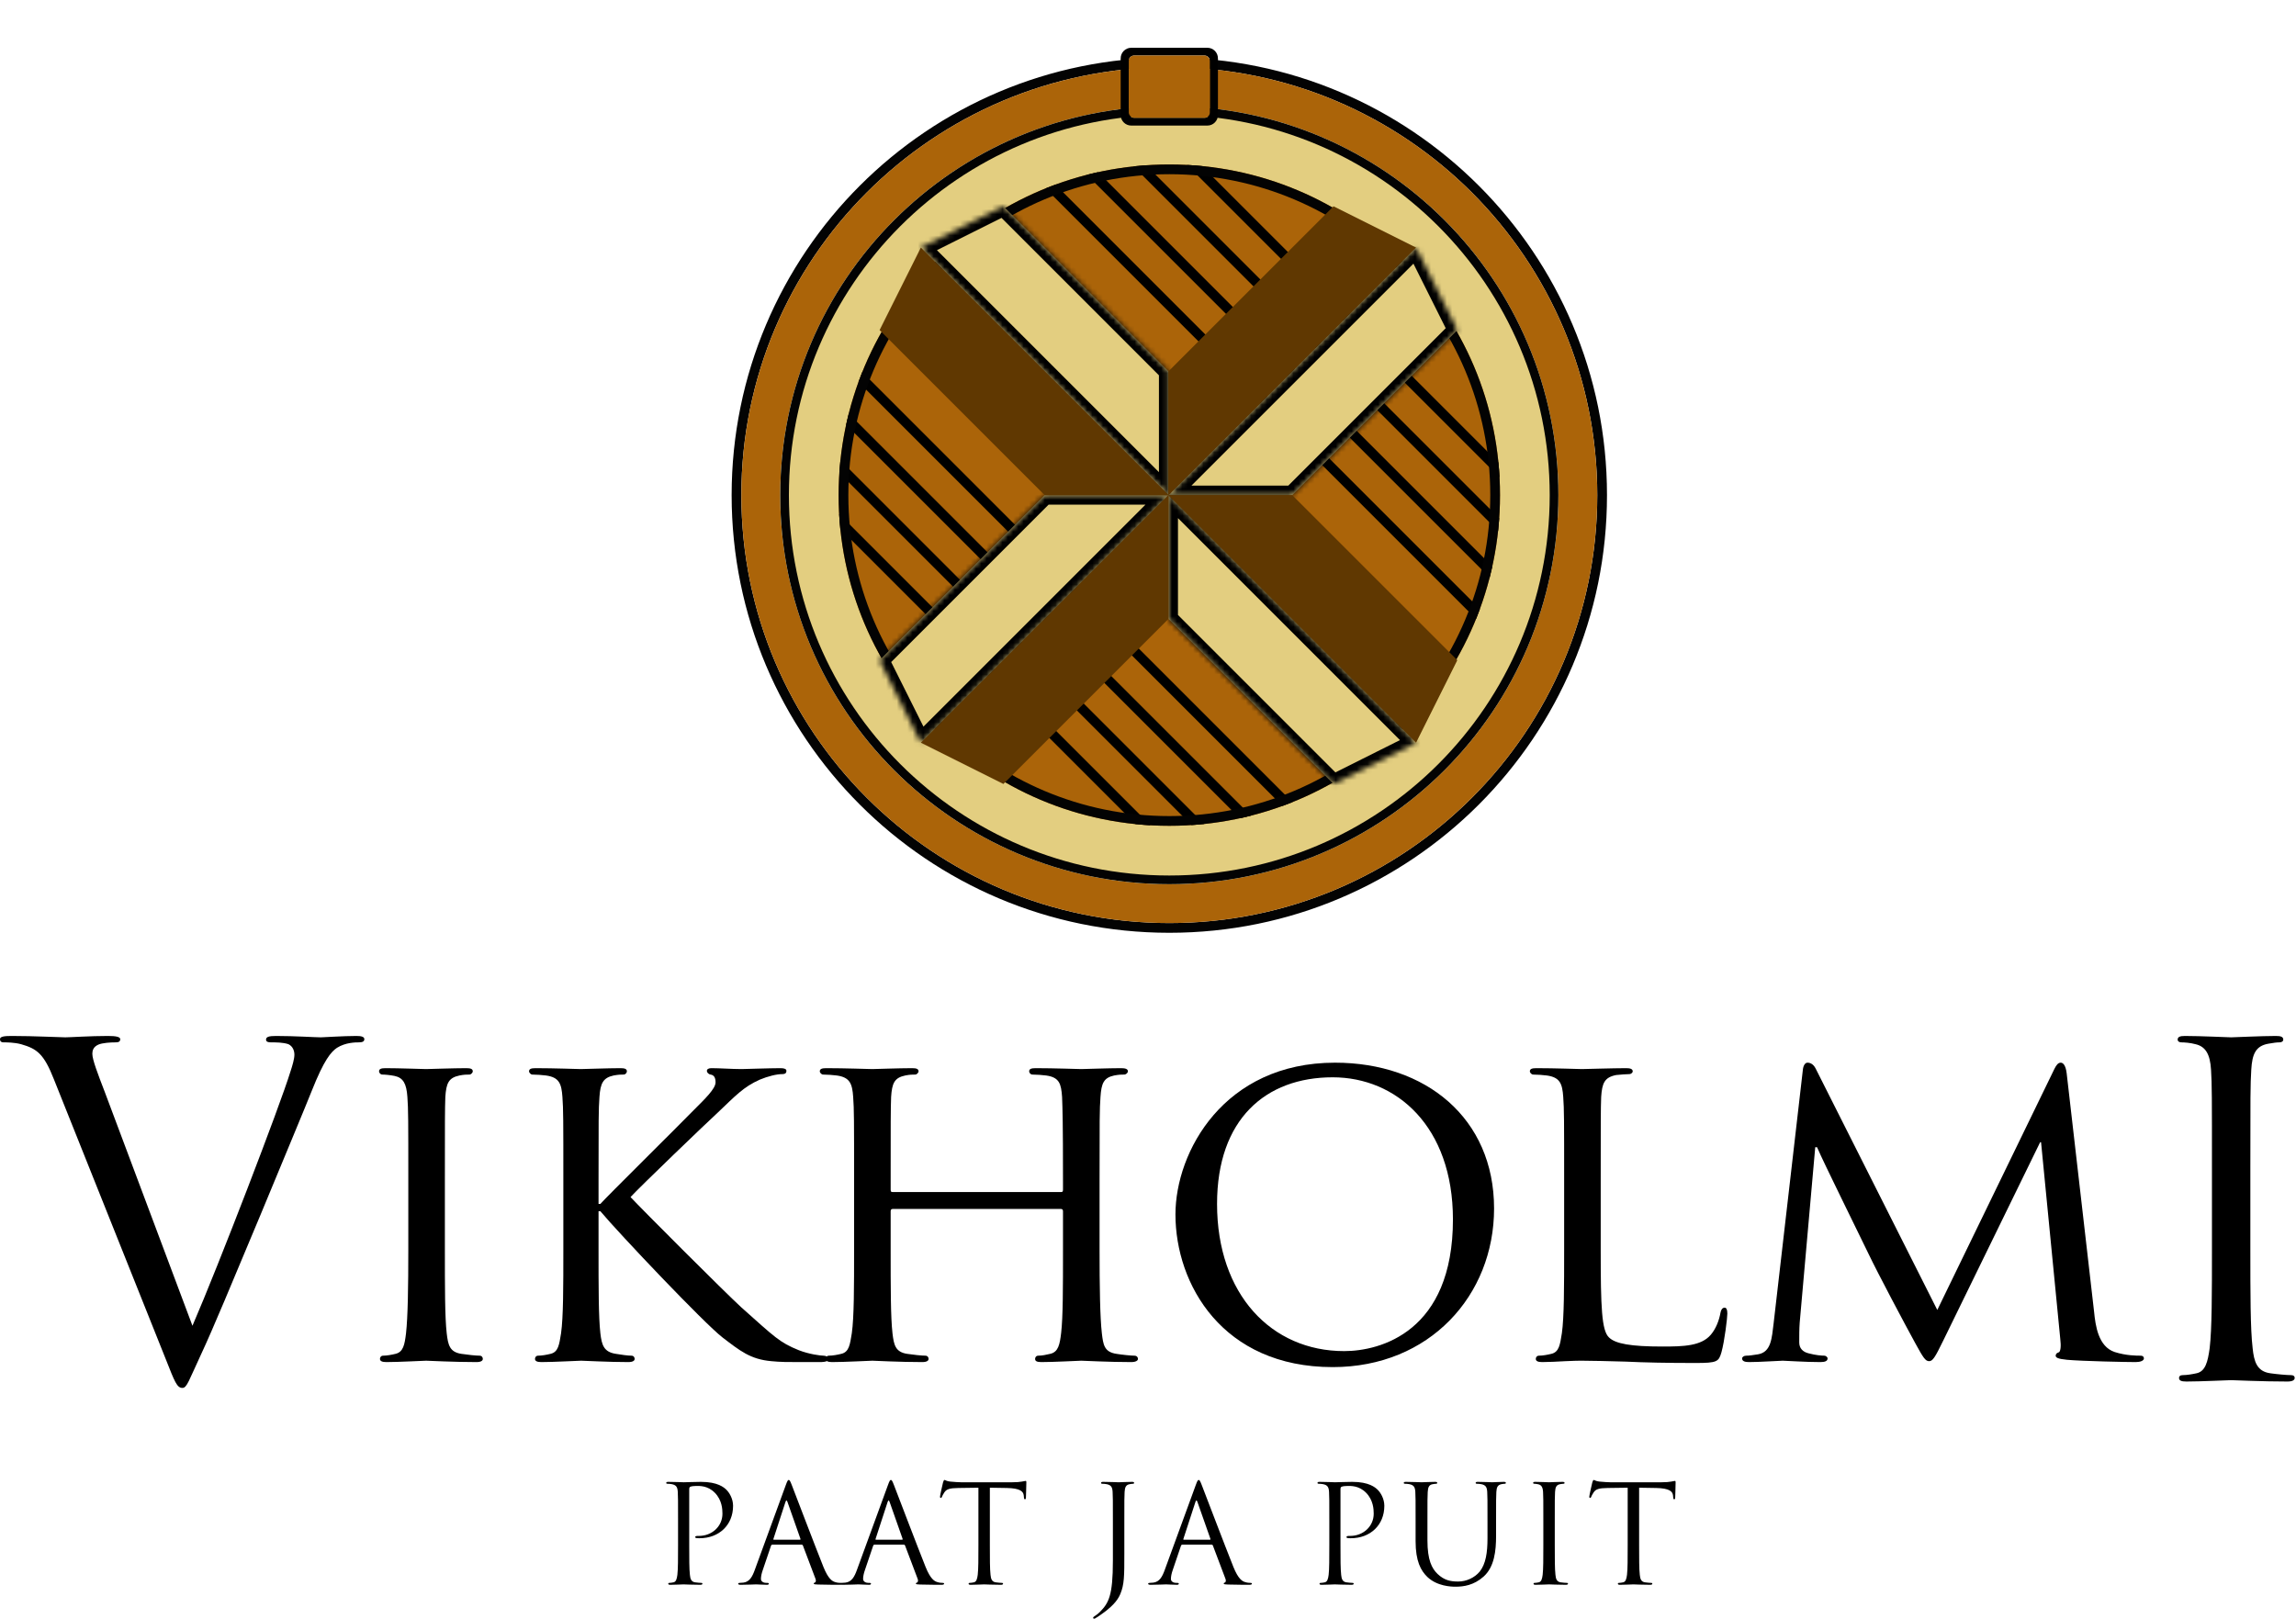 <svg width="434" height="306" viewBox="0 0 434 306" fill="none" xmlns="http://www.w3.org/2000/svg">
<path d="M19.788 206.381C18.492 203.011 17.455 200.332 17.455 199.209C17.455 198.604 17.628 197.913 18.578 197.481C19.356 197.135 20.911 197.049 21.862 197.049C22.466 197.049 22.726 196.876 22.726 196.444C22.726 196.012 21.948 195.839 20.393 195.839C17.109 195.839 13.221 196.098 12.357 196.098C11.32 196.098 6.394 195.839 2.247 195.839C0.864 195.839 0 195.925 0 196.444C0 196.789 0.173 197.049 0.691 197.049C1.21 197.049 2.679 197.049 3.975 197.394C6.999 198.258 8.295 199.209 10.196 204.048L31.367 257.017C33.008 261.165 33.441 262.374 34.477 262.374C35.342 262.374 35.687 260.992 38.107 255.807C40.094 251.573 43.983 242.241 49.254 229.625C53.66 218.997 57.981 208.628 58.931 206.208C61.264 200.332 62.561 198.863 63.684 198.086C65.326 197.049 67.227 197.049 67.832 197.049C68.523 197.049 68.868 196.876 68.868 196.444C68.868 196.012 68.35 195.839 67.4 195.839C64.894 195.839 61.178 196.098 60.66 196.098C59.623 196.098 55.648 195.839 52.191 195.839C50.809 195.839 50.29 196.012 50.29 196.53C50.29 196.962 50.722 197.049 51.241 197.049C52.191 197.049 53.488 197.049 54.525 197.394C55.389 197.826 55.648 198.69 55.648 199.382C55.648 200.159 55.302 201.369 54.87 202.665C52.969 208.887 41.39 239.044 36.379 250.623L19.788 206.381Z" fill="black"/>
<path d="M84.093 223.183C84.093 211.777 84.093 209.703 84.179 207.37C84.352 204.778 84.784 203.741 86.858 203.309C87.722 203.136 88.24 203.136 88.759 203.136C89.018 203.136 89.364 202.79 89.364 202.531C89.364 202.099 89.018 201.926 88.154 201.926C85.821 201.926 80.896 202.099 80.55 202.099C80.118 202.099 75.365 201.926 72.859 201.926C71.995 201.926 71.65 202.099 71.65 202.531C71.65 202.79 71.909 203.136 72.255 203.136C72.773 203.136 73.724 203.222 74.588 203.395C76.23 203.741 76.834 204.864 77.007 207.37C77.18 209.703 77.18 211.777 77.18 223.183V236.144C77.18 243.23 77.094 249.019 76.748 252.044C76.489 254.204 76.23 255.587 74.76 255.932C74.069 256.105 73.119 256.278 72.427 256.278C71.995 256.278 71.823 256.623 71.823 256.883C71.823 257.315 72.255 257.488 73.032 257.488C75.365 257.488 80.118 257.228 80.55 257.228C80.896 257.228 85.821 257.488 90.055 257.488C90.919 257.488 91.265 257.228 91.265 256.883C91.265 256.623 91.092 256.278 90.66 256.278C89.969 256.278 88.327 256.105 87.204 255.932C84.957 255.587 84.698 254.204 84.438 252.044C84.093 249.019 84.093 243.23 84.093 236.144V223.183Z" fill="black"/>
<path d="M106.485 236.144C106.485 243.23 106.485 249.019 106.053 252.044C105.707 254.204 105.535 255.587 104.066 255.932C103.374 256.105 102.424 256.278 101.732 256.278C101.3 256.278 101.128 256.623 101.128 256.883C101.128 257.315 101.56 257.488 102.337 257.488C104.67 257.488 109.25 257.228 109.855 257.228C110.46 257.228 115.04 257.488 118.755 257.488C119.619 257.488 119.965 257.228 119.965 256.883C119.965 256.623 119.792 256.278 119.36 256.278C118.669 256.278 117.459 256.105 116.422 255.932C114.089 255.587 113.743 254.204 113.484 252.044C113.139 249.019 113.139 243.23 113.139 236.144V228.972H113.484C117.113 233.293 133.099 250.143 136.556 252.821C139.839 255.327 141.827 256.969 145.801 257.315C147.53 257.488 148.912 257.488 151.072 257.488H154.961C156.257 257.488 156.603 257.228 156.603 256.883C156.603 256.537 156.171 256.278 155.652 256.278C155.134 256.278 152.973 256.019 150.986 255.241C147.357 253.772 146.493 252.821 140.098 247.118C136.988 244.267 121.175 228.454 119.187 226.294C120.829 224.479 133.79 212.036 135.691 210.308C139.061 207.111 140.53 205.469 143.641 204.086C145.11 203.482 146.752 203.049 147.875 203.049C148.48 203.049 148.653 202.79 148.653 202.445C148.653 202.099 148.307 201.926 147.53 201.926C145.629 201.926 140.617 202.099 140.185 202.099C138.37 202.099 136.037 201.926 134.482 201.926C133.963 201.926 133.618 202.099 133.618 202.445C133.618 202.704 133.877 203.049 134.309 203.136C134.914 203.222 135.259 203.654 135.259 204.605C135.259 205.815 133.272 207.716 131.112 209.876C128.26 212.814 114.694 226.207 113.484 227.59H113.139V223.183C113.139 211.777 113.139 209.703 113.311 207.37C113.484 204.778 114.003 203.741 115.99 203.309C116.941 203.136 117.373 203.136 117.891 203.136C118.237 203.136 118.496 202.79 118.496 202.531C118.496 202.099 118.15 201.926 117.286 201.926C115.04 201.926 110.46 202.099 109.769 202.099C109.337 202.099 104.67 201.926 101.214 201.926C100.35 201.926 100.004 202.099 100.004 202.531C100.004 202.79 100.35 203.136 100.609 203.136C101.3 203.136 102.597 203.222 103.201 203.309C105.707 203.654 106.139 204.864 106.312 207.37C106.485 209.703 106.485 211.777 106.485 223.183V236.144Z" fill="black"/>
<path d="M207.845 223.183C207.845 211.777 207.845 209.703 208.018 207.37C208.191 204.778 208.623 203.741 210.61 203.309C211.56 203.136 211.993 203.136 212.511 203.136C212.857 203.136 213.202 202.79 213.202 202.531C213.202 202.099 212.77 201.926 211.906 201.926C209.659 201.926 204.821 202.099 204.388 202.099C204.043 202.099 199.117 201.926 195.748 201.926C194.883 201.926 194.538 202.099 194.538 202.531C194.538 202.79 194.797 203.136 195.143 203.136C195.834 203.136 197.13 203.222 197.735 203.309C200.241 203.654 200.586 204.864 200.759 207.37C200.846 209.703 200.932 211.95 200.932 223.356V224.911C200.932 225.343 200.759 225.343 200.5 225.343H168.788C168.528 225.343 168.356 225.343 168.356 224.911V223.356C168.356 211.95 168.356 209.703 168.442 207.37C168.615 204.778 169.047 203.741 171.121 203.309C171.985 203.136 172.503 203.136 173.022 203.136C173.281 203.136 173.627 202.79 173.627 202.531C173.627 202.099 173.281 201.926 172.417 201.926C170.084 201.926 165.245 202.099 164.899 202.099C164.467 202.099 159.628 201.926 156.172 201.926C155.308 201.926 154.962 202.099 154.962 202.531C154.962 202.79 155.308 203.136 155.567 203.136C156.258 203.136 157.554 203.222 158.159 203.309C160.665 203.654 161.097 204.864 161.27 207.37C161.443 209.703 161.443 211.777 161.443 223.183V236.144C161.443 243.23 161.443 249.019 161.011 252.044C160.665 254.204 160.492 255.587 159.023 255.932C158.332 256.105 157.382 256.278 156.69 256.278C156.258 256.278 156.086 256.623 156.086 256.883C156.086 257.315 156.518 257.488 157.295 257.488C159.628 257.488 164.467 257.228 164.899 257.228C165.245 257.228 170.084 257.488 174.318 257.488C175.182 257.488 175.528 257.228 175.528 256.883C175.528 256.623 175.355 256.278 174.923 256.278C174.232 256.278 172.59 256.105 171.466 255.932C169.22 255.587 168.961 254.204 168.701 252.044C168.356 249.019 168.356 243.403 168.356 236.317V228.972C168.356 228.627 168.528 228.54 168.788 228.54H200.5C200.759 228.54 200.932 228.627 200.932 228.972V236.317C200.932 243.403 200.932 248.933 200.586 251.957C200.327 254.118 200.068 255.587 198.513 255.932C197.821 256.105 196.957 256.278 196.266 256.278C195.834 256.278 195.661 256.623 195.661 256.883C195.661 257.315 196.007 257.488 196.871 257.488C199.117 257.488 204.043 257.228 204.388 257.228C204.821 257.228 209.659 257.488 213.807 257.488C214.671 257.488 215.103 257.228 215.103 256.883C215.103 256.623 214.93 256.278 214.412 256.278C213.807 256.278 212.079 256.105 211.042 255.932C208.709 255.587 208.536 254.204 208.277 252.044C207.931 249.019 207.845 243.23 207.845 236.144V223.183Z" fill="black"/>
<path d="M222.19 229.577C222.19 242.798 231.09 258.438 251.914 258.438C270.233 258.438 282.417 244.872 282.417 228.454C282.417 211.345 269.456 200.889 252.347 200.889C231.349 200.889 222.19 217.739 222.19 229.577ZM230.053 227.59C230.053 211.604 239.212 203.654 251.914 203.654C263.925 203.654 274.64 212.9 274.64 230.528C274.64 251.785 260.901 255.414 254.075 255.414C240.336 255.414 230.053 244.699 230.053 227.59Z" fill="black"/>
<path d="M302.574 223.183C302.574 211.777 302.574 209.703 302.661 207.37C302.833 204.778 303.265 203.654 305.512 203.222C306.376 203.136 307.499 203.049 308.018 203.049C308.277 203.049 308.623 202.79 308.623 202.531C308.623 202.099 308.191 201.926 307.413 201.926C305.08 201.926 299.377 202.099 299.031 202.099C298.599 202.099 293.847 201.926 290.39 201.926C289.526 201.926 289.181 202.099 289.181 202.531C289.181 202.79 289.526 203.136 289.786 203.136C290.477 203.136 291.773 203.222 292.378 203.309C294.884 203.654 295.316 204.864 295.489 207.37C295.661 209.703 295.661 211.777 295.661 223.183V236.144C295.661 243.23 295.661 249.019 295.229 252.044C294.884 254.204 294.711 255.587 293.242 255.932C292.551 256.105 291.6 256.278 290.909 256.278C290.477 256.278 290.304 256.623 290.304 256.883C290.304 257.315 290.736 257.488 291.514 257.488C292.723 257.488 294.365 257.401 295.921 257.315C297.39 257.228 298.686 257.228 299.031 257.228C301.278 257.228 303.87 257.315 307.327 257.401C310.869 257.574 315.104 257.66 320.547 257.66C324.609 257.66 324.868 257.401 325.386 255.673C325.991 253.513 326.51 249.106 326.51 248.328C326.51 247.55 326.337 247.205 325.991 247.205C325.559 247.205 325.3 247.637 325.213 248.155C324.954 249.624 324.349 251.18 323.399 252.303C321.584 254.463 318.214 254.55 314.239 254.55C308.277 254.55 305.339 254.031 304.13 252.821C302.747 251.525 302.574 247.118 302.574 236.317V223.183Z" fill="black"/>
<path d="M390.649 202.877C390.476 201.494 390.044 200.889 389.526 200.889C389.007 200.889 388.662 201.408 388.316 202.099L366.195 247.637L343.21 202.013C342.778 201.148 342.173 200.889 341.655 200.889C341.223 200.889 340.877 201.408 340.791 202.185L335.261 250.143C334.915 252.908 334.829 255.587 332.323 256.019C331.199 256.191 330.681 256.278 330.076 256.278C329.644 256.278 329.298 256.537 329.298 256.796C329.298 257.315 329.817 257.488 330.594 257.488C332.668 257.488 336.298 257.228 336.989 257.228C337.594 257.228 341.223 257.488 344.074 257.488C344.938 257.488 345.457 257.315 345.457 256.796C345.457 256.537 345.111 256.278 344.852 256.278C344.334 256.278 343.21 256.191 341.914 255.846C340.791 255.587 340.1 254.895 340.1 253.772C340.1 252.562 340.1 251.18 340.186 250.056L343.124 216.875H343.47C344.766 219.899 350.901 232.256 353.147 236.922C355.048 240.897 360.06 250.316 362.048 253.945C363.517 256.623 363.949 257.315 364.64 257.315C365.331 257.315 365.763 256.623 367.319 253.426L385.637 215.925H385.81L389.439 253.081C389.612 254.463 389.526 255.587 389.094 255.673C388.748 255.759 388.575 256.019 388.575 256.278C388.575 256.623 388.921 256.883 390.736 257.056C393.501 257.315 401.969 257.488 403.697 257.488C404.561 257.488 405.252 257.228 405.252 256.796C405.252 256.451 404.993 256.278 404.648 256.278C403.87 256.278 401.882 256.278 399.722 255.587C396.611 254.55 396.093 250.575 395.834 247.983L390.649 202.877Z" fill="black"/>
<path d="M425.371 220.898C425.371 207.418 425.371 204.998 425.544 202.233C425.717 199.209 426.408 197.74 428.741 197.308C429.778 197.135 430.296 197.049 430.901 197.049C431.247 197.049 431.592 196.876 431.592 196.53C431.592 196.012 431.16 195.839 430.21 195.839C427.618 195.839 422.174 196.098 421.742 196.098C421.31 196.098 415.866 195.839 413.014 195.839C412.064 195.839 411.632 196.012 411.632 196.53C411.632 196.876 411.978 197.049 412.323 197.049C412.928 197.049 414.051 197.135 415.002 197.394C416.903 197.826 417.767 199.295 417.94 202.233C418.113 204.998 418.113 207.418 418.113 220.898V236.106C418.113 244.401 418.113 251.227 417.681 254.857C417.335 257.363 416.903 259.264 415.175 259.609C414.397 259.782 413.36 259.955 412.582 259.955C412.064 259.955 411.891 260.214 411.891 260.473C411.891 260.992 412.323 261.165 413.274 261.165C415.866 261.165 421.31 260.905 421.742 260.905C422.174 260.905 427.618 261.165 432.37 261.165C433.321 261.165 433.753 260.905 433.753 260.473C433.753 260.214 433.58 259.955 433.061 259.955C432.284 259.955 430.383 259.782 429.173 259.609C426.581 259.264 426.062 257.363 425.803 254.857C425.371 251.227 425.371 244.401 425.371 236.106V220.898Z" fill="black"/>
<path d="M128.169 292.127C128.169 294.598 128.169 296.631 128.041 297.712C127.938 298.459 127.809 299.025 127.294 299.128C127.063 299.179 126.754 299.231 126.522 299.231C126.368 299.231 126.316 299.308 126.316 299.385C126.316 299.54 126.445 299.591 126.728 299.591C127.5 299.591 129.122 299.514 129.199 299.514C129.328 299.514 130.949 299.591 132.365 299.591C132.648 299.591 132.777 299.514 132.777 299.385C132.777 299.308 132.725 299.231 132.571 299.231C132.339 299.231 131.773 299.179 131.413 299.128C130.64 299.025 130.486 298.459 130.409 297.712C130.28 296.631 130.28 294.598 130.28 292.127V281.548C130.28 281.291 130.332 281.11 130.486 281.059C130.718 280.956 131.155 280.905 131.593 280.905C132.185 280.905 133.755 280.802 135.119 282.191C136.483 283.581 136.56 285.306 136.56 286.155C136.56 288.523 134.604 290.351 132.108 290.351C131.567 290.351 131.413 290.376 131.413 290.582C131.413 290.711 131.567 290.763 131.696 290.763C131.824 290.788 132.108 290.788 132.236 290.788C135.891 290.788 138.568 288.317 138.568 284.662C138.568 283.298 137.847 282.14 137.281 281.599C136.869 281.213 135.711 280.132 132.494 280.132C131.31 280.132 129.817 280.21 129.251 280.21C129.045 280.21 127.5 280.132 126.342 280.132C126.059 280.132 125.93 280.184 125.93 280.338C125.93 280.441 126.033 280.493 126.136 280.493C126.368 280.493 126.805 280.518 127.011 280.57C127.861 280.75 128.067 281.162 128.118 282.037C128.169 282.861 128.169 283.581 128.169 287.597V292.127Z" fill="black"/>
<path d="M142.678 296.76C142.215 298.047 141.7 299.025 140.516 299.179C140.31 299.205 139.95 299.231 139.77 299.231C139.641 299.231 139.538 299.282 139.538 299.385C139.538 299.54 139.692 299.591 140.027 299.591C141.237 299.591 142.652 299.514 142.935 299.514C143.219 299.514 144.325 299.591 144.943 299.591C145.175 299.591 145.329 299.54 145.329 299.385C145.329 299.282 145.252 299.231 145.072 299.231H144.814C144.377 299.231 143.836 298.999 143.836 298.484C143.836 298.021 143.965 297.403 144.197 296.76L145.741 292.204C145.792 292.075 145.87 291.998 145.998 291.998H151.532C151.661 291.998 151.712 292.05 151.764 292.152L154.158 298.484C154.312 298.896 154.158 299.128 154.003 299.179C153.9 299.205 153.823 299.256 153.823 299.359C153.823 299.514 154.106 299.514 154.595 299.54C156.371 299.591 158.25 299.591 158.636 299.591C158.919 299.591 159.151 299.54 159.151 299.385C159.151 299.256 159.048 299.231 158.894 299.231C158.636 299.231 158.25 299.205 157.864 299.076C157.324 298.922 156.577 298.51 155.651 296.219C154.08 292.307 150.039 281.677 149.653 280.699C149.344 279.901 149.242 279.772 149.087 279.772C148.933 279.772 148.83 279.926 148.521 280.776L142.678 296.76ZM146.282 291.071C146.204 291.071 146.153 291.02 146.204 290.891L148.469 283.942C148.598 283.556 148.727 283.556 148.855 283.942L151.301 290.891C151.326 290.994 151.326 291.071 151.198 291.071H146.282Z" fill="black"/>
<path d="M161.987 296.76C161.524 298.047 161.009 299.025 159.825 299.179C159.619 299.205 159.259 299.231 159.079 299.231C158.95 299.231 158.847 299.282 158.847 299.385C158.847 299.54 159.002 299.591 159.336 299.591C160.546 299.591 161.962 299.514 162.245 299.514C162.528 299.514 163.635 299.591 164.252 299.591C164.484 299.591 164.638 299.54 164.638 299.385C164.638 299.282 164.561 299.231 164.381 299.231H164.124C163.686 299.231 163.146 298.999 163.146 298.484C163.146 298.021 163.274 297.403 163.506 296.76L165.05 292.204C165.102 292.075 165.179 291.998 165.308 291.998H170.842C170.97 291.998 171.022 292.05 171.073 292.152L173.467 298.484C173.621 298.896 173.467 299.128 173.313 299.179C173.21 299.205 173.132 299.256 173.132 299.359C173.132 299.514 173.415 299.514 173.905 299.54C175.681 299.591 177.559 299.591 177.946 299.591C178.229 299.591 178.46 299.54 178.46 299.385C178.46 299.256 178.357 299.231 178.203 299.231C177.946 299.231 177.559 299.205 177.173 299.076C176.633 298.922 175.886 298.51 174.96 296.219C173.39 292.307 169.349 281.677 168.963 280.699C168.654 279.901 168.551 279.772 168.396 279.772C168.242 279.772 168.139 279.926 167.83 280.776L161.987 296.76ZM165.591 291.071C165.514 291.071 165.462 291.02 165.514 290.891L167.779 283.942C167.907 283.556 168.036 283.556 168.165 283.942L170.61 290.891C170.636 290.994 170.636 291.071 170.507 291.071H165.591Z" fill="black"/>
<path d="M187.106 281.239L190.349 281.291C192.82 281.342 193.437 281.934 193.515 282.706L193.54 282.989C193.566 283.35 193.618 283.427 193.746 283.427C193.849 283.427 193.926 283.324 193.926 283.092C193.926 282.809 194.004 281.033 194.004 280.261C194.004 280.107 194.004 279.952 193.875 279.952C193.772 279.952 193.54 280.029 193.154 280.081C192.743 280.158 192.15 280.21 191.327 280.21H181.675C181.366 280.21 180.388 280.158 179.641 280.081C178.946 280.029 178.689 279.772 178.509 279.772C178.406 279.772 178.303 280.107 178.251 280.261C178.2 280.467 177.685 282.681 177.685 282.938C177.685 283.092 177.737 283.17 177.814 283.17C177.917 283.17 177.994 283.118 178.071 282.912C178.148 282.732 178.226 282.552 178.509 282.114C178.921 281.497 179.538 281.316 181.134 281.291L184.944 281.239V292.127C184.944 294.598 184.944 296.631 184.815 297.712C184.712 298.459 184.583 299.025 184.068 299.128C183.837 299.179 183.528 299.231 183.296 299.231C183.142 299.231 183.09 299.308 183.09 299.385C183.09 299.54 183.219 299.591 183.502 299.591C184.274 299.591 185.896 299.514 186.025 299.514C186.153 299.514 187.775 299.591 189.191 299.591C189.474 299.591 189.602 299.514 189.602 299.385C189.602 299.308 189.551 299.231 189.396 299.231C189.165 299.231 188.599 299.179 188.238 299.128C187.466 299.025 187.312 298.459 187.234 297.712C187.106 296.631 187.106 294.598 187.106 292.127V281.239Z" fill="black"/>
<path d="M212.526 287.597C212.526 283.581 212.526 282.861 212.577 282.037C212.629 281.136 212.834 280.699 213.529 280.57C213.838 280.518 213.993 280.493 214.173 280.493C214.276 280.493 214.379 280.441 214.379 280.338C214.379 280.184 214.25 280.132 213.967 280.132C213.195 280.132 211.573 280.21 211.445 280.21C211.316 280.21 209.694 280.132 208.536 280.132C208.253 280.132 208.124 280.184 208.124 280.338C208.124 280.441 208.227 280.493 208.33 280.493C208.562 280.493 208.999 280.518 209.205 280.57C210.055 280.75 210.261 281.162 210.312 282.037C210.363 282.861 210.363 283.581 210.363 287.597V295.035C210.363 301.676 209.566 303.04 207.893 304.739C207.661 304.971 207.301 305.279 206.992 305.46C206.76 305.614 206.631 305.691 206.631 305.846C206.631 305.949 206.734 306 206.811 306C206.889 306 206.94 305.974 206.992 305.949C207.249 305.82 207.661 305.537 207.995 305.305C210.08 303.864 211.213 302.654 211.753 301.367C212.526 299.54 212.526 297.944 212.526 293.774V287.597Z" fill="black"/>
<path d="M220.172 296.76C219.708 298.047 219.194 299.025 218.01 299.179C217.804 299.205 217.443 299.231 217.263 299.231C217.134 299.231 217.032 299.282 217.032 299.385C217.032 299.54 217.186 299.591 217.521 299.591C218.73 299.591 220.146 299.514 220.429 299.514C220.712 299.514 221.819 299.591 222.437 299.591C222.668 299.591 222.823 299.54 222.823 299.385C222.823 299.282 222.746 299.231 222.565 299.231H222.308C221.87 299.231 221.33 298.999 221.33 298.484C221.33 298.021 221.459 297.403 221.69 296.76L223.235 292.204C223.286 292.075 223.363 291.998 223.492 291.998H229.026C229.155 291.998 229.206 292.05 229.258 292.152L231.651 298.484C231.806 298.896 231.651 299.128 231.497 299.179C231.394 299.205 231.317 299.256 231.317 299.359C231.317 299.514 231.6 299.514 232.089 299.54C233.865 299.591 235.744 299.591 236.13 299.591C236.413 299.591 236.645 299.54 236.645 299.385C236.645 299.256 236.542 299.231 236.387 299.231C236.13 299.231 235.744 299.205 235.358 299.076C234.817 298.922 234.071 298.51 233.144 296.219C231.574 292.307 227.533 281.677 227.147 280.699C226.838 279.901 226.735 279.772 226.581 279.772C226.426 279.772 226.323 279.926 226.014 280.776L220.172 296.76ZM223.775 291.071C223.698 291.071 223.646 291.02 223.698 290.891L225.963 283.942C226.092 283.556 226.22 283.556 226.349 283.942L228.794 290.891C228.82 290.994 228.82 291.071 228.691 291.071H223.775Z" fill="black"/>
<path d="M251.274 292.127C251.274 294.598 251.274 296.631 251.146 297.712C251.043 298.459 250.914 299.025 250.399 299.128C250.168 299.179 249.859 299.231 249.627 299.231C249.473 299.231 249.421 299.308 249.421 299.385C249.421 299.54 249.55 299.591 249.833 299.591C250.605 299.591 252.227 299.514 252.304 299.514C252.433 299.514 254.054 299.591 255.47 299.591C255.753 299.591 255.882 299.514 255.882 299.385C255.882 299.308 255.83 299.231 255.676 299.231C255.444 299.231 254.878 299.179 254.518 299.128C253.745 299.025 253.591 298.459 253.514 297.712C253.385 296.631 253.385 294.598 253.385 292.127V281.548C253.385 281.291 253.437 281.11 253.591 281.059C253.823 280.956 254.26 280.905 254.698 280.905C255.29 280.905 256.86 280.802 258.224 282.191C259.588 283.581 259.665 285.306 259.665 286.155C259.665 288.523 257.709 290.351 255.213 290.351C254.672 290.351 254.518 290.376 254.518 290.582C254.518 290.711 254.672 290.763 254.801 290.763C254.929 290.788 255.213 290.788 255.341 290.788C258.996 290.788 261.673 288.317 261.673 284.662C261.673 283.298 260.952 282.14 260.386 281.599C259.974 281.213 258.816 280.132 255.599 280.132C254.415 280.132 252.922 280.21 252.356 280.21C252.15 280.21 250.605 280.132 249.447 280.132C249.164 280.132 249.035 280.184 249.035 280.338C249.035 280.441 249.138 280.493 249.241 280.493C249.473 280.493 249.91 280.518 250.116 280.57C250.966 280.75 251.172 281.162 251.223 282.037C251.274 282.861 251.274 283.581 251.274 287.597V292.127Z" fill="black"/>
<path d="M267.583 291.355C267.583 295.112 268.561 296.914 269.822 298.124C271.65 299.848 274.249 299.951 275.124 299.951C276.643 299.951 278.573 299.694 280.427 298.047C282.486 296.219 282.795 293.131 282.795 290.351V287.597C282.795 283.581 282.795 282.861 282.846 282.037C282.898 281.136 283.103 280.724 283.798 280.57C284.107 280.518 284.262 280.493 284.442 280.493C284.545 280.493 284.648 280.441 284.648 280.338C284.648 280.184 284.519 280.132 284.236 280.132C283.464 280.132 282.254 280.21 282.074 280.21C281.919 280.21 280.504 280.132 279.346 280.132C279.062 280.132 278.934 280.184 278.934 280.338C278.934 280.441 279.037 280.493 279.14 280.493C279.371 280.493 279.809 280.518 280.015 280.57C280.864 280.75 281.07 281.162 281.122 282.037C281.173 282.861 281.173 283.581 281.173 287.597V290.814C281.173 293.465 280.864 295.653 279.68 297.12C278.754 298.227 277.209 298.973 275.639 298.973C274.172 298.973 273.014 298.742 271.753 297.558C270.646 296.502 269.822 294.907 269.822 291.2V287.597C269.822 283.581 269.822 282.861 269.874 282.037C269.925 281.136 270.131 280.673 270.826 280.57C271.135 280.518 271.289 280.493 271.469 280.493C271.572 280.493 271.675 280.441 271.675 280.338C271.675 280.184 271.547 280.132 271.263 280.132C270.491 280.132 268.947 280.21 268.715 280.21C268.484 280.21 266.914 280.132 265.755 280.132C265.472 280.132 265.343 280.184 265.343 280.338C265.343 280.441 265.446 280.493 265.549 280.493C265.781 280.493 266.219 280.518 266.425 280.57C267.274 280.75 267.48 281.162 267.531 282.037C267.583 282.861 267.583 283.581 267.583 287.597V291.355Z" fill="black"/>
<path d="M293.89 287.597C293.89 283.581 293.89 282.861 293.942 282.037C293.993 281.136 294.199 280.699 294.894 280.57C295.203 280.518 295.357 280.493 295.537 280.493C295.64 280.493 295.743 280.441 295.743 280.338C295.743 280.184 295.615 280.132 295.331 280.132C294.559 280.132 292.938 280.21 292.809 280.21C292.68 280.21 291.059 280.132 290.209 280.132C289.926 280.132 289.798 280.184 289.798 280.338C289.798 280.441 289.901 280.493 290.003 280.493C290.184 280.493 290.518 280.518 290.801 280.596C291.368 280.724 291.625 281.162 291.677 282.037C291.728 282.861 291.728 283.581 291.728 287.597V292.127C291.728 294.598 291.728 296.631 291.599 297.712C291.496 298.459 291.368 299.025 290.853 299.128C290.621 299.179 290.312 299.231 290.081 299.231C289.926 299.231 289.875 299.308 289.875 299.385C289.875 299.54 290.003 299.591 290.287 299.591C291.059 299.591 292.68 299.514 292.809 299.514C292.938 299.514 294.559 299.591 295.975 299.591C296.258 299.591 296.387 299.514 296.387 299.385C296.387 299.308 296.335 299.231 296.181 299.231C295.949 299.231 295.383 299.179 295.023 299.128C294.25 299.025 294.096 298.459 294.019 297.712C293.89 296.631 293.89 294.598 293.89 292.127V287.597Z" fill="black"/>
<path d="M309.834 281.239L313.077 281.291C315.548 281.342 316.165 281.934 316.243 282.706L316.268 282.989C316.294 283.35 316.346 283.427 316.474 283.427C316.577 283.427 316.654 283.324 316.654 283.092C316.654 282.809 316.732 281.033 316.732 280.261C316.732 280.107 316.732 279.952 316.603 279.952C316.5 279.952 316.268 280.029 315.882 280.081C315.47 280.158 314.878 280.21 314.055 280.21H304.403C304.094 280.21 303.116 280.158 302.369 280.081C301.674 280.029 301.417 279.772 301.237 279.772C301.134 279.772 301.031 280.107 300.979 280.261C300.928 280.467 300.413 282.681 300.413 282.938C300.413 283.092 300.465 283.17 300.542 283.17C300.645 283.17 300.722 283.118 300.799 282.912C300.876 282.732 300.954 282.552 301.237 282.114C301.649 281.497 302.266 281.316 303.862 281.291L307.672 281.239V292.127C307.672 294.598 307.672 296.631 307.543 297.712C307.44 298.459 307.311 299.025 306.796 299.128C306.565 299.179 306.256 299.231 306.024 299.231C305.87 299.231 305.818 299.308 305.818 299.385C305.818 299.54 305.947 299.591 306.23 299.591C307.002 299.591 308.624 299.514 308.753 299.514C308.881 299.514 310.503 299.591 311.918 299.591C312.202 299.591 312.33 299.514 312.33 299.385C312.33 299.308 312.279 299.231 312.124 299.231C311.893 299.231 311.326 299.179 310.966 299.128C310.194 299.025 310.04 298.459 309.962 297.712C309.834 296.631 309.834 294.598 309.834 292.127V281.239Z" fill="black"/>
<path fill-rule="evenodd" clip-rule="evenodd" d="M221.028 176.334C266.72 176.334 303.761 139.293 303.761 93.602C303.761 47.91 266.72 10.869 221.028 10.869C175.336 10.869 138.296 47.91 138.296 93.602C138.296 139.293 175.336 176.334 221.028 176.334ZM221.028 174.496C265.705 174.496 301.923 138.278 301.923 93.602C301.923 48.925 265.705 12.707 221.028 12.707C176.352 12.707 140.134 48.925 140.134 93.602C140.134 138.278 176.352 174.496 221.028 174.496Z" fill="#030303"/>
<path fill-rule="evenodd" clip-rule="evenodd" d="M221.028 174.496C265.705 174.496 301.923 138.278 301.923 93.602C301.923 48.925 265.705 12.707 221.028 12.707C176.352 12.707 140.134 48.925 140.134 93.602C140.134 138.278 176.352 174.496 221.028 174.496ZM221.028 167.142C261.643 167.142 294.568 134.217 294.568 93.602C294.568 52.986 261.643 20.061 221.028 20.061C180.413 20.061 147.488 52.986 147.488 93.602C147.488 134.217 180.413 167.142 221.028 167.142Z" fill="#AB6409"/>
<circle cx="221.028" cy="93.602" r="73.54" fill="#E3CE80"/>
<circle cx="221.028" cy="93.602" r="62.509" fill="#AB6409"/>
<path d="M227.198 31.393C226.267 31.302 225.329 31.231 224.386 31.181L283.449 90.244C283.399 89.301 283.328 88.363 283.237 87.432L227.198 31.393Z" fill="black"/>
<path d="M283.387 97.981L216.649 31.244C215.848 31.299 215.052 31.369 214.26 31.455L283.175 100.37C283.261 99.578 283.331 98.782 283.387 97.981Z" fill="black"/>
<path d="M282.082 107.076L207.554 32.548C206.849 32.703 206.149 32.87 205.453 33.048L281.582 109.177C281.76 108.481 281.927 107.781 282.082 107.076Z" fill="black"/>
<path d="M279.732 115.128L199.503 34.898C198.872 35.129 198.246 35.37 197.626 35.621L279.009 117.004C279.26 116.384 279.501 115.758 279.732 115.128Z" fill="black"/>
<path d="M244.295 151.637L162.993 70.335C162.743 70.957 162.503 71.584 162.274 72.216L242.415 152.357C243.046 152.127 243.673 151.887 244.295 151.637Z" fill="black"/>
<path d="M236.451 154.194L160.437 78.179C160.26 78.876 160.094 79.577 159.941 80.284L234.347 154.689C235.053 154.536 235.754 154.37 236.451 154.194Z" fill="black"/>
<path d="M227.624 155.767L158.863 87.006C158.78 87.8 158.712 88.598 158.658 89.401L225.229 155.972C226.032 155.918 226.83 155.85 227.624 155.767Z" fill="black"/>
<path d="M217.468 156.011L158.619 97.162C158.672 98.108 158.747 99.049 158.841 99.984L214.646 155.789C215.581 155.884 216.522 155.958 217.468 156.011Z" fill="black"/>
<path fill-rule="evenodd" clip-rule="evenodd" d="M221.028 167.142C261.643 167.142 294.568 134.217 294.568 93.602C294.568 52.986 261.643 20.061 221.028 20.061C180.413 20.061 147.488 52.986 147.488 93.602C147.488 134.217 180.413 167.142 221.028 167.142ZM221.028 165.507C260.741 165.507 292.934 133.314 292.934 93.602C292.934 53.889 260.741 21.696 221.028 21.696C181.316 21.696 149.122 53.889 149.122 93.602C149.122 133.314 181.316 165.507 221.028 165.507Z" fill="#030303"/>
<path fill-rule="evenodd" clip-rule="evenodd" d="M221.028 156.111C255.551 156.111 283.537 128.124 283.537 93.602C283.537 59.079 255.551 31.092 221.028 31.092C186.506 31.092 158.519 59.079 158.519 93.602C158.519 128.124 186.506 156.111 221.028 156.111ZM221.028 154.272C254.536 154.272 281.699 127.109 281.699 93.602C281.699 60.094 254.536 32.931 221.028 32.931C187.521 32.931 160.358 60.094 160.358 93.602C160.358 127.109 187.521 154.272 221.028 154.272Z" fill="#030303"/>
<mask id="path-10-inside-1" fill="white">
<path fill-rule="evenodd" clip-rule="evenodd" d="M220.866 70.201L189.666 39.001L174.065 46.801L220.866 93.602V70.201ZM197.466 93.602L166.265 124.802L174.065 140.402L220.866 93.602L197.466 93.602ZM244.266 93.602L275.467 62.401L267.667 46.801L220.866 93.602L220.866 93.602V117.002L252.067 148.202L267.667 140.402L220.866 93.602L244.266 93.602Z"/>
</mask>
<path fill-rule="evenodd" clip-rule="evenodd" d="M220.866 70.201L189.666 39.001L174.065 46.801L220.866 93.602V70.201ZM197.466 93.602L166.265 124.802L174.065 140.402L220.866 93.602L197.466 93.602ZM244.266 93.602L275.467 62.401L267.667 46.801L220.866 93.602L220.866 93.602V117.002L252.067 148.202L267.667 140.402L220.866 93.602L244.266 93.602Z" fill="#E3CE80"/>
<path d="M189.666 39.001L190.938 37.728L190.021 36.811L188.861 37.391L189.666 39.001ZM220.866 70.201L222.666 70.201L222.666 69.456L222.139 68.928L220.866 70.201ZM174.065 46.801L173.26 45.191L171.027 46.308L172.793 48.074L174.065 46.801ZM220.866 93.602L219.593 94.874L222.666 97.947V93.602H220.866ZM166.265 124.802L164.992 123.529L164.075 124.447L164.655 125.607L166.265 124.802ZM197.466 93.602V91.802H196.72L196.193 92.329L197.466 93.602ZM174.065 140.402L172.455 141.207L173.572 143.441L175.338 141.675L174.065 140.402ZM220.866 93.602L222.139 94.874L225.212 91.802H220.866V93.602ZM275.467 62.401L276.74 63.674L277.657 62.757L277.077 61.596L275.467 62.401ZM244.266 93.602V95.401L245.012 95.402L245.539 94.874L244.266 93.602ZM267.667 46.801L269.277 45.996L268.16 43.762L266.394 45.528L267.667 46.801ZM220.866 93.602L219.593 92.329L216.416 95.505L220.908 95.401L220.866 93.602ZM220.866 93.602V91.802L220.845 91.802L220.824 91.802L220.866 93.602ZM220.866 117.002L219.066 117.002V117.747L219.593 118.275L220.866 117.002ZM252.067 148.202L250.794 149.475L251.711 150.392L252.872 149.812L252.067 148.202ZM267.667 140.402L268.472 142.012L270.706 140.895L268.94 139.129L267.667 140.402ZM188.393 40.274L219.593 71.474L222.139 68.928L190.938 37.728L188.393 40.274ZM174.87 48.411L190.47 40.611L188.861 37.391L173.26 45.191L174.87 48.411ZM222.139 92.329L175.338 45.528L172.793 48.074L219.593 94.874L222.139 92.329ZM219.066 70.201L219.066 93.602H222.666L222.666 70.201L219.066 70.201ZM167.538 126.075L198.738 94.874L196.193 92.329L164.992 123.529L167.538 126.075ZM175.675 139.597L167.875 123.997L164.655 125.607L172.455 141.207L175.675 139.597ZM219.593 92.329L172.792 139.129L175.338 141.675L222.139 94.874L219.593 92.329ZM197.466 95.401L220.866 95.401V91.802L197.466 91.802V95.401ZM274.194 61.128L242.994 92.329L245.539 94.874L276.74 63.674L274.194 61.128ZM266.057 47.606L273.857 63.206L277.077 61.596L269.277 45.996L266.057 47.606ZM222.139 94.874L268.939 48.074L266.394 45.528L219.593 92.329L222.139 94.874ZM220.824 91.802L220.824 91.802L220.908 95.401L220.908 95.401L220.824 91.802ZM222.666 117.002L222.666 93.602H219.066L219.066 117.002L222.666 117.002ZM253.339 146.929L222.139 115.729L219.593 118.275L250.794 149.475L253.339 146.929ZM266.862 138.792L251.262 146.592L252.872 149.812L268.472 142.012L266.862 138.792ZM219.593 94.874L266.394 141.675L268.94 139.129L222.139 92.329L219.593 94.874ZM244.266 91.802L220.866 91.802V95.401L244.266 95.401V91.802Z" fill="black" mask="url(#path-10-inside-1)"/>
<path fill-rule="evenodd" clip-rule="evenodd" d="M197.466 93.601L166.265 62.401L174.065 46.801L220.866 93.601L197.466 93.601ZM220.866 70.201L252.067 39.001L267.667 46.801L220.866 93.602L220.866 70.201ZM220.866 93.602H244.266L275.467 124.802L267.667 140.402L220.866 93.602H220.866ZM220.866 117.002L189.666 148.202L174.065 140.402L220.866 93.602V117.002Z" fill="#603801"/>
<path fill-rule="evenodd" clip-rule="evenodd" d="M213.836 9.03C212.731 9.03 211.836 9.926 211.836 11.03V21.738C211.836 22.843 212.731 23.738 213.836 23.738H228.221C229.326 23.738 230.221 22.843 230.221 21.738V11.03C230.221 9.926 229.326 9.03 228.221 9.03H213.836ZM214.368 10.501C213.815 10.501 213.368 10.949 213.368 11.501V21.268C213.368 21.82 213.815 22.268 214.368 22.268H227.689C228.241 22.268 228.689 21.82 228.689 21.268V11.501C228.689 10.949 228.241 10.501 227.689 10.501H214.368Z" fill="black"/>
<rect x="213.368" y="10.501" width="15.321" height="11.766" rx="1" fill="#AB6409"/>
</svg>
